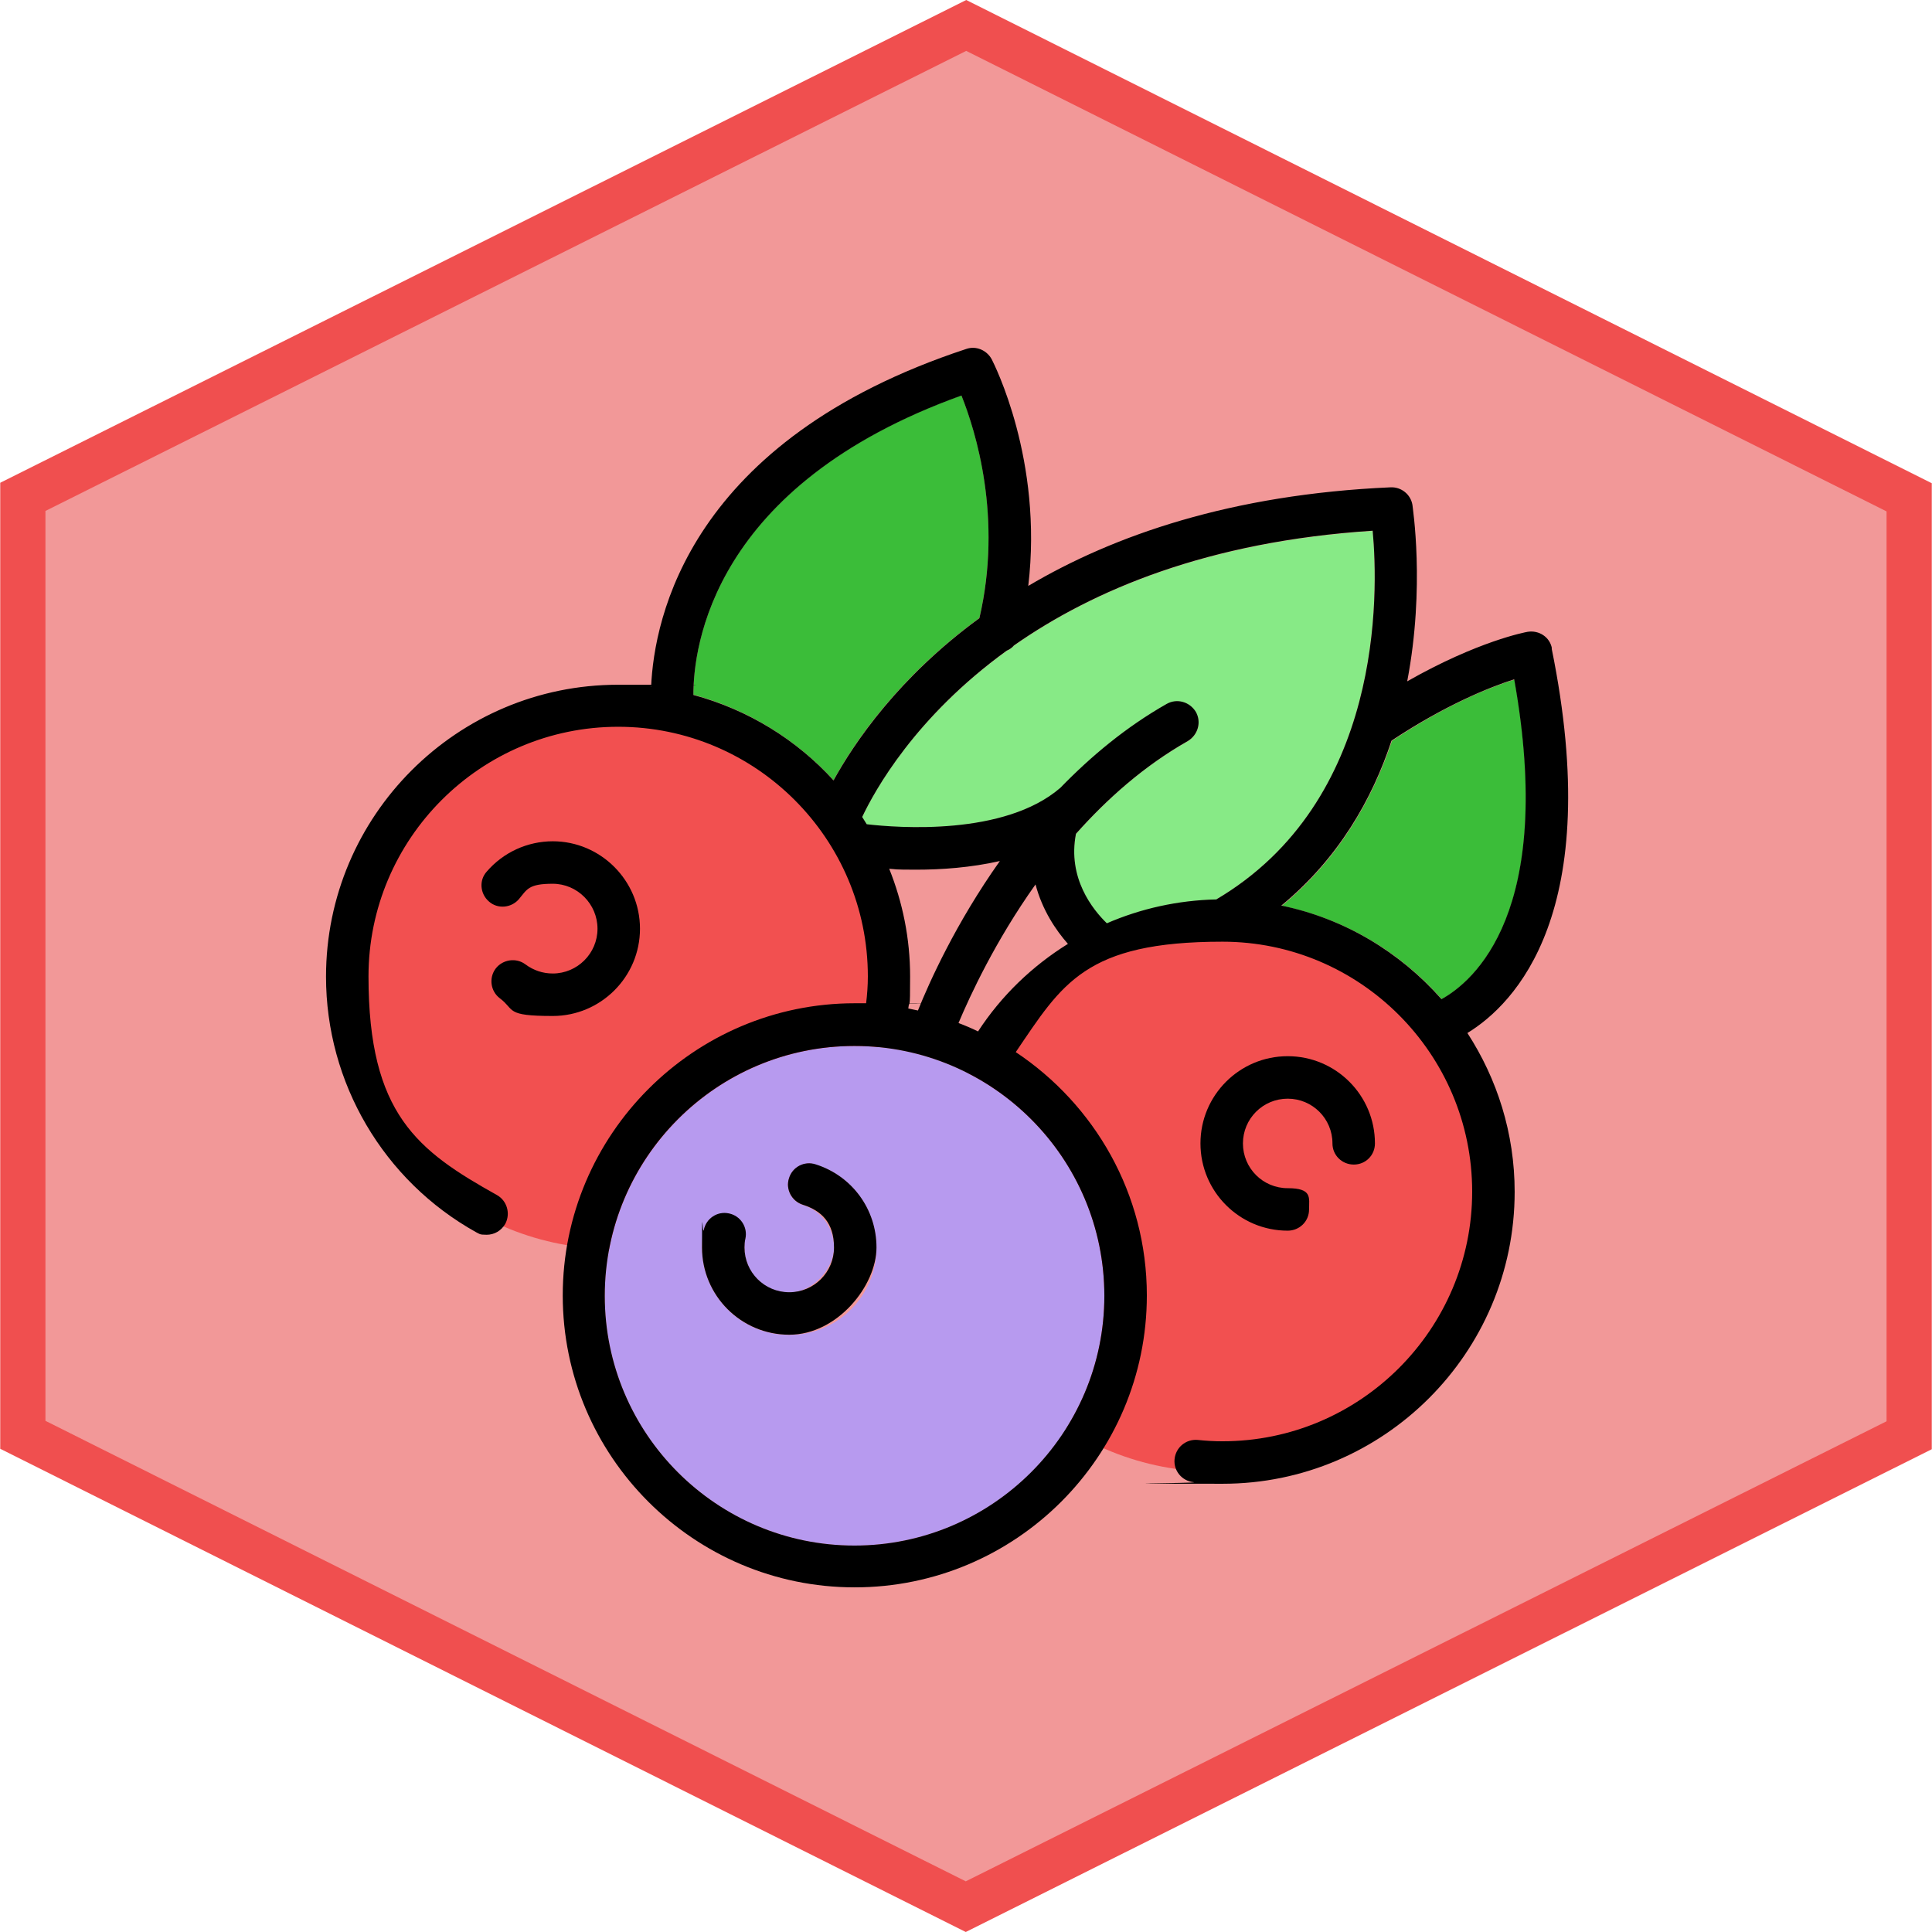 <?xml version="1.0" encoding="UTF-8"?>
<svg xmlns="http://www.w3.org/2000/svg" id="Berry" version="1.1" viewBox="0 0 850.4 850.4">
  <defs>
    <style> .st0 { fill: #3bbd39; } .st1 { fill: #f29898; } .st2 { fill: #f04f4f; } .st3 { fill: #b79aef; } .st4 { fill: #f25050; } .st5 { fill: #87ea86; } </style>
  </defs>
  <g id="Background">
    <polygon class="st1" points="10 631.5 10.1 218.7 425.3 11.2 840.4 218.9 840.3 631.7 425.1 839.2 10 631.5"></polygon>
    <path class="st2" d="M425.3,22.4l405.1,202.7v400.5l-405.3,202.5L20,625.4V224.9L425.3,22.4M425.3,0L.1,212.5v425.2l425,212.7,425.2-212.5V212.7c0,0-425-212.7-425-212.7h0Z"></path>
  </g>
  <g id="Berries">
    <g id="Background1" data-name="Background">
      <circle class="st4" cx="534.8" cy="526.3" r="121.5" transform="translate(-215.5 532.3) rotate(-45)"></circle>
      <circle class="st4" cx="269.8" cy="428.3" r="121.5" transform="translate(-223.8 316.2) rotate(-45)"></circle>
      <path class="st3" d="M376.1,460.4c60.7,0,110,49.3,110,110s-49.3,109.9-110,109.9-109.9-49.3-109.9-109.9,49.3-110,109.9-110ZM385.8,549.2c0-16.8-10.7-31.6-26.8-36.6-5-1.6-10.2,1.1-11.7,6.1-1.6,4.9,1.1,10.1,6.1,11.7,8.2,2.5,13.7,10.1,13.7,18.8s-8.8,19.7-19.7,19.7-19.7-8.8-19.7-19.7,0-2.7.4-3.9c1-5.1-2.3-10-7.3-11.1-5-1-10,2.3-11,7.3-.6,2.5-.8,5.1-.8,7.7,0,21.2,17.2,38.4,38.4,38.4s38.4-17.2,38.4-38.4Z"></path>
    </g>
    <g id="Leaves">
      <path class="st0" d="M666.6,299c18.3,102.4-17.9,133-32,140.8-18.1-20.6-42.6-35.4-70.4-41.1,25.1-20.7,39.9-46.8,48.5-72.6,24-16,43.4-23.7,54-27Z"></path>
      <path class="st5" d="M604.2,233.6c2.5,27.9,4.6,119.2-69,162.4-16.7.4-33,4-48,10.5-6.2-6-17.5-19.9-13.6-39.4,13.7-15.4,30-30,49.2-40.8,4.5-2.6,6.1-8.3,3.6-12.8-2.6-4.5-8.3-6.1-12.8-3.6-18,10.2-33.5,23.2-46.9,37-24.6,21.1-71.5,17.6-85.2,16-.7-1-1.3-2.2-2-3.2,5.4-11.6,23.3-44,63.6-73.2,1.2-.6,2.3-1.3,3.2-2.3,34.7-24.3,85.4-45.8,157.9-50.5Z"></path>
      <path class="st0" d="M423.2,174c6.2,15.5,18.2,53.7,7.9,98-35.7,26.1-55.1,54.8-64.2,71.4-16.3-17.8-37.6-31.1-61.7-37.6,0-21,8.3-92.3,118-131.8Z"></path>
    </g>
    <g id="Outlines">
      <path d="M605.2,503.3c0,5.2-4.1,9.3-9.3,9.3s-9.4-4.1-9.4-9.3c0-10.9-8.8-19.7-19.7-19.7s-19.7,8.8-19.7,19.7,8.8,19.7,19.7,19.7,9.4,4.2,9.4,9.4-4.2,9.3-9.4,9.3c-21.2,0-38.4-17.2-38.4-38.4s17.2-38.4,38.4-38.4,38.4,17.2,38.4,38.4Z"></path>
      <path d="M359,512.5c16.1,5.1,26.8,19.8,26.8,36.6s-17.2,38.4-38.4,38.4-38.4-17.2-38.4-38.4.2-5.2.8-7.7c1-5.1,6-8.4,11-7.3,5.1,1,8.4,6,7.3,11.1-.3,1.2-.4,2.6-.4,3.9,0,10.9,8.8,19.7,19.7,19.7s19.7-8.8,19.7-19.7-5.5-16.2-13.7-18.8c-5-1.6-7.7-6.9-6.1-11.7,1.5-5,6.8-7.7,11.7-6.1Z"></path>
      <path d="M243.3,370.3c21.1,0,38.4,17.3,38.4,38.5s-17.3,38.4-38.4,38.4-16.5-2.7-23.3-7.8c-4.1-3.1-4.9-9-1.8-13.1,3.1-4,9-4.9,13.1-1.8,3.5,2.6,7.6,4,12,4,10.8,0,19.7-8.8,19.7-19.7s-8.9-19.8-19.7-19.8-11.3,2.5-15,6.9c-3.4,3.8-9.3,4.3-13.1.9-3.9-3.4-4.4-9.3-1-13.1,7.3-8.5,17.9-13.4,29.2-13.4Z"></path>
      <path d="M683,285.5c23.6,116-16.2,156.4-37.1,169.2,13.1,20.2,20.8,44.1,20.8,69.9,0,70.9-57.7,128.5-128.5,128.5s-8.5-.2-12.8-.7c-5.2-.5-8.9-5.1-8.4-10.1.5-5.2,5-8.9,10.1-8.5,3.7.4,7.3.6,11,.6,60.6,0,109.9-49.3,109.9-109.9s-49.3-110-109.9-110-70.6,18.6-91,48.6c34.7,23.1,57.7,62.4,57.7,107.1,0,70.9-57.7,128.5-128.6,128.5s-128.5-57.7-128.5-128.5,57.7-128.6,128.5-128.6,3.4.2,5,.3c.5-4,.8-8.1.8-12.1,0-60.6-49.3-109.9-109.9-109.9s-109.9,49.3-109.9,109.9,21.6,76.7,56.5,96.2c4.5,2.5,6.1,8.2,3.7,12.7-1.8,3.1-4.9,4.8-8.2,4.8s-3.1-.4-4.6-1.1c-40.8-22.7-66.1-65.8-66.1-112.5,0-70.9,57.7-128.5,128.5-128.5s9.9.4,14.6.9c1.3-30.1,16.7-108.5,138.7-148.7,4.3-1.5,9,.5,11.2,4.5,1,2,22.7,44.4,16.1,99.8,37.7-22.3,89.3-40.3,159.5-43.4,4.7-.2,8.8,3.1,9.6,7.7,0,.8,5.7,35.9-2.3,77.7,31.1-17.7,51.9-21.6,53-21.8,5-.8,9.8,2.3,10.7,7.3ZM634.5,439.8c14.1-7.8,50.3-38.3,32-140.8-10.6,3.4-30,11.1-54,27-8.5,25.8-23.4,51.9-48.5,72.6,27.8,5.7,52.3,20.6,70.4,41.1ZM535.2,396c73.6-43.3,71.6-134.6,69-162.4-72.6,4.7-123.2,26.2-157.9,50.5-.8,1-2,1.8-3.2,2.3-40.3,29.2-58.1,61.6-63.6,73.2.7,1,1.3,2.2,2,3.2,13.7,1.6,60.6,5.2,85.2-16,13.4-13.8,28.9-26.8,46.9-37,4.5-2.5,10.1-.9,12.8,3.6,2.5,4.5.9,10.1-3.6,12.8-19.2,10.9-35.5,25.4-49.2,40.8-3.8,19.5,7.4,33.4,13.6,39.4,15-6.5,31.3-10.1,48-10.5ZM486.1,570.4c0-60.7-49.3-110-110-110s-109.9,49.3-109.9,110,49.3,109.9,109.9,109.9,110-49.3,110-109.9ZM470.1,415.5c-5.4-6.1-11.3-14.9-14.3-26.2-17.7,24.9-28.7,48.7-33.9,61,2.9,1.1,5.8,2.3,8.6,3.7,10.3-15.8,23.9-28.8,39.5-38.5ZM431.1,272.1c10.3-44.3-1.7-82.5-7.9-98-109.8,39.5-118,110.8-118,131.8,24.1,6.5,45.4,19.7,61.7,37.6,9.1-16.5,28.5-45.3,64.2-71.4ZM404,444.9c5.1-12.7,16.7-38.5,36.1-65.9-12.8,2.9-25.7,3.8-36.7,3.8s-8.4-.2-12-.4c5.9,14.7,9.2,30.7,9.2,47.4s-.3,9.5-.8,14.1c1.4.3,2.9.6,4.3.9Z"></path>
    </g>
  </g>
</svg>
